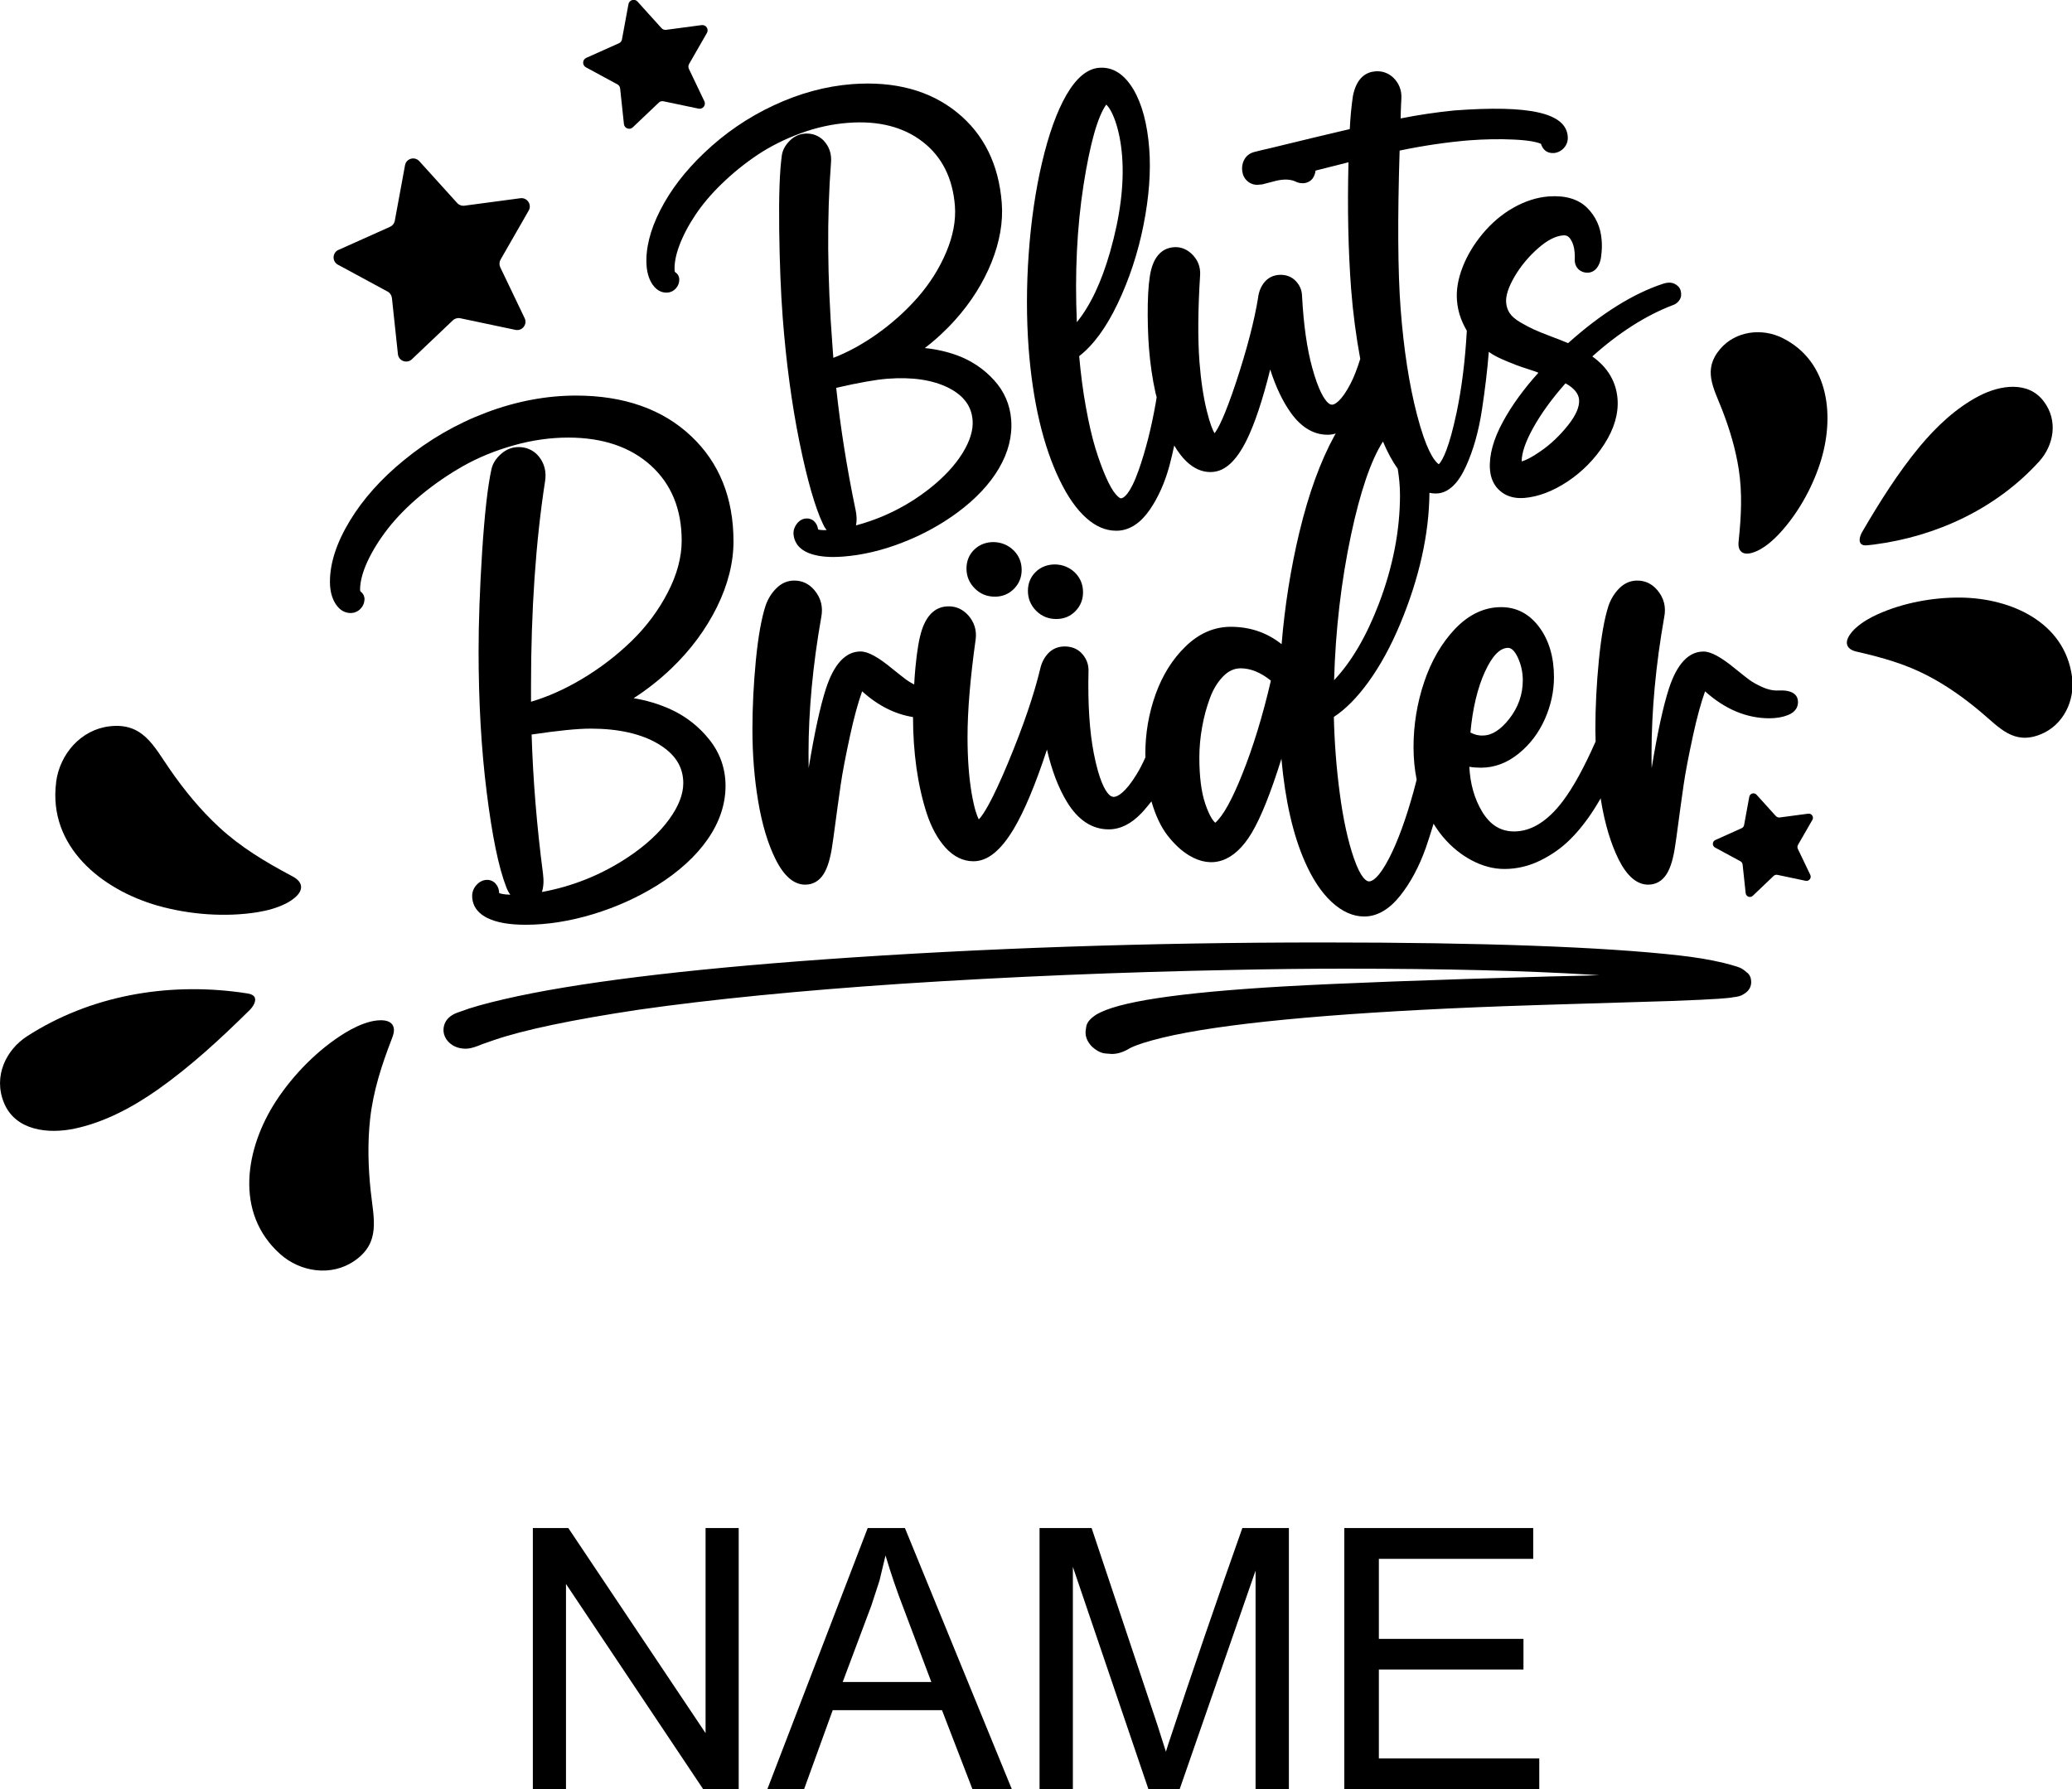 <svg viewBox="83.084 85.39 33.83 29.22" height="29.220mm" width="33.830mm" xmlns:xlink="http://www.w3.org/1999/xlink" xmlns="http://www.w3.org/2000/svg">
    <path d="M94.604,113.693L94.604,110.344L95.145,110.344L95.145,114.61L94.566,114.61L92.325,111.257L92.325,114.61L91.784,114.61L91.784,110.344L92.363,110.344L94.604,113.693z" style="stroke:none;fill:#000000;fill-rule:evenodd"></path>
    <path d="M99.605,114.61L98.962,114.61L98.464,113.318L96.68,113.318L96.212,114.61L95.612,114.61L97.251,110.344L97.859,110.344L99.605,114.61zM97.444,111.201L97.312,111.607L96.843,112.858L98.29,112.858L97.845,111.677C97.732,111.386,97.631,111.091,97.542,110.792L97.444,111.201z" style="stroke:none;fill:#000000;fill-rule:evenodd"></path>
    <path d="M101.982,113.562L102.12,113.996L102.161,113.866C102.551,112.688,102.954,111.513,103.368,110.344L104.128,110.344L104.128,114.61L103.584,114.61L103.584,111.039L102.344,114.61L101.835,114.61L100.601,110.978L100.601,114.61L100.057,114.61L100.057,110.344L100.907,110.344L101.982,113.562z" style="stroke:none;fill:#000000;fill-rule:evenodd"></path>
    <path d="M108.117,110.847L105.597,110.847L105.597,112.154L107.958,112.154L107.958,112.654L105.597,112.654L105.597,114.107L108.216,114.107L108.216,114.61L105.033,114.61L105.033,110.344L108.117,110.344L108.117,110.847z" style="stroke:none;fill:#000000;fill-rule:evenodd"></path>
    <path d="M93.864,88.823C93.695,89.154,93.621,89.46,93.641,89.733C93.651,89.857,93.685,89.961,93.742,90.042C93.823,90.155,93.918,90.173,93.982,90.168C94.038,90.164,94.086,90.139,94.122,90.097C94.158,90.056,94.176,90.006,94.175,89.947C94.172,89.9,94.148,89.86,94.109,89.835C94.106,89.833,94.101,89.829,94.099,89.814C94.091,89.699,94.116,89.561,94.174,89.404C94.234,89.243,94.322,89.073,94.437,88.901C94.552,88.728,94.699,88.554,94.876,88.384C95.053,88.213,95.247,88.056,95.454,87.918C95.659,87.781,95.894,87.663,96.152,87.568C96.409,87.473,96.672,87.415,96.933,87.396C97.428,87.358,97.838,87.463,98.152,87.708C98.465,87.951,98.64,88.303,98.675,88.751C98.693,88.99,98.645,89.245,98.533,89.509C98.42,89.777,98.262,90.025,98.066,90.249C97.868,90.475,97.638,90.68,97.382,90.859C97.153,91.019,96.921,91.145,96.69,91.234L96.674,91.015C96.591,89.926,96.584,88.927,96.652,88.047C96.665,87.903,96.623,87.781,96.527,87.68C96.443,87.6,96.341,87.564,96.225,87.572C96.129,87.579,96.044,87.62,95.973,87.693C95.903,87.765,95.861,87.844,95.849,87.928C95.814,88.181,95.799,88.586,95.806,89.131C95.813,89.676,95.832,90.161,95.863,90.571C95.919,91.303,96.011,91.987,96.136,92.605C96.263,93.227,96.393,93.68,96.522,93.95C96.537,93.984,96.557,94.017,96.581,94.047C96.499,94.05,96.46,94.043,96.441,94.036C96.435,93.983,96.412,93.936,96.372,93.898C96.336,93.868,96.291,93.853,96.243,93.857C96.203,93.86,96.144,93.878,96.093,93.945C96.054,93.997,96.036,94.054,96.04,94.114C96.048,94.212,96.097,94.345,96.289,94.422C96.394,94.464,96.528,94.486,96.69,94.486C96.742,94.486,96.797,94.483,96.854,94.479C97.165,94.455,97.488,94.379,97.814,94.252C98.141,94.126,98.443,93.961,98.712,93.763C99.014,93.54,99.242,93.297,99.393,93.04C99.547,92.779,99.614,92.511,99.594,92.245C99.575,91.998,99.48,91.779,99.312,91.596C99.147,91.415,98.946,91.28,98.714,91.194C98.545,91.132,98.367,91.092,98.183,91.074C98.358,90.941,98.525,90.787,98.68,90.614C98.938,90.326,99.137,90.01,99.272,89.676C99.407,89.34,99.464,89.013,99.44,88.705C99.392,88.077,99.147,87.58,98.712,87.228C98.27,86.868,97.693,86.712,96.997,86.764C96.569,86.797,96.138,86.913,95.718,87.11C95.298,87.305,94.914,87.568,94.577,87.891C94.27,88.183,94.03,88.496,93.864,88.823L93.864,88.823zM97.051,93.708C96.911,93.033,96.805,92.365,96.737,91.723L96.739,91.723C97.106,91.639,97.387,91.589,97.575,91.575C97.978,91.544,98.312,91.594,98.569,91.723C98.817,91.848,98.947,92.022,98.964,92.254C98.976,92.413,98.921,92.593,98.8,92.789C98.675,92.991,98.492,93.187,98.257,93.372C97.9,93.652,97.498,93.853,97.06,93.97C97.076,93.896,97.073,93.809,97.052,93.708L97.051,93.708z" style="stroke:none;fill:#000000;fill-rule:evenodd"></path>
    <path d="M112.377,96.719C112.312,96.67,112.211,96.662,112.127,96.666C112.032,96.671,111.945,96.65,111.858,96.611C111.77,96.571,111.699,96.531,111.647,96.493C111.591,96.451,111.517,96.393,111.426,96.319C111.188,96.122,111.02,96.03,110.897,96.03C110.654,96.03,110.464,96.233,110.333,96.634C110.241,96.917,110.146,97.352,110.051,97.933C110.049,97.858,110.049,97.779,110.049,97.695C110.049,96.999,110.118,96.249,110.256,95.468C110.289,95.303,110.251,95.155,110.146,95.03C110.057,94.924,109.947,94.871,109.816,94.871C109.706,94.871,109.607,94.913,109.523,94.997C109.445,95.075,109.387,95.169,109.348,95.278C109.28,95.485,109.227,95.786,109.189,96.173C109.151,96.559,109.132,96.937,109.132,97.3C109.132,97.367,109.134,97.433,109.136,97.499C108.949,97.923,108.768,98.253,108.597,98.478C108.35,98.803,108.084,98.968,107.806,98.968C107.584,98.968,107.412,98.861,107.281,98.641C107.157,98.434,107.088,98.189,107.074,97.912C107.131,97.922,107.195,97.927,107.264,97.927C107.484,97.927,107.691,97.85,107.879,97.697C108.064,97.548,108.207,97.358,108.307,97.134C108.406,96.91,108.456,96.68,108.456,96.449C108.456,96.123,108.376,95.85,108.219,95.636C108.057,95.416,107.847,95.305,107.594,95.305C107.318,95.305,107.065,95.425,106.839,95.662C106.621,95.893,106.452,96.184,106.336,96.53C106.221,96.872,106.163,97.229,106.163,97.591C106.163,97.779,106.181,97.956,106.214,98.123C106.198,98.186,106.182,98.249,106.165,98.31C106.04,98.764,105.905,99.132,105.765,99.404C105.594,99.735,105.486,99.784,105.437,99.784C105.401,99.784,105.307,99.747,105.188,99.402C105.092,99.123,105.014,98.768,104.959,98.348C104.904,97.937,104.872,97.517,104.862,97.098C105.052,96.974,105.241,96.783,105.426,96.528C105.619,96.262,105.794,95.942,105.946,95.577C106.257,94.831,106.417,94.112,106.423,93.438C106.453,93.443,106.483,93.449,106.513,93.449C106.527,93.449,106.541,93.449,106.555,93.448C106.737,93.434,106.894,93.284,107.021,93.002C107.14,92.74,107.227,92.431,107.28,92.083C107.331,91.747,107.369,91.429,107.392,91.136C107.411,91.149,107.431,91.163,107.448,91.174C107.507,91.21,107.589,91.25,107.691,91.292C107.792,91.334,107.87,91.364,107.922,91.381C107.974,91.398,108.052,91.424,108.152,91.457C108.165,91.462,108.181,91.469,108.202,91.477C107.961,91.744,107.767,92.012,107.625,92.273C107.465,92.565,107.394,92.829,107.411,93.056C107.422,93.207,107.48,93.327,107.582,93.412C107.671,93.486,107.782,93.524,107.913,93.524C107.932,93.524,107.95,93.523,107.969,93.522C108.197,93.504,108.436,93.414,108.679,93.253C108.92,93.092,109.122,92.887,109.279,92.642C109.439,92.393,109.512,92.145,109.494,91.905C109.472,91.624,109.334,91.39,109.082,91.211C109.515,90.822,109.957,90.541,110.394,90.374C110.443,90.359,110.481,90.329,110.509,90.284C110.535,90.241,110.54,90.19,110.523,90.131C110.507,90.082,110.471,90.045,110.419,90.022C110.369,90,110.309,90,110.243,90.022C109.752,90.182,109.228,90.509,108.686,90.994C108.604,90.959,108.511,90.922,108.408,90.884C108.279,90.835,108.185,90.797,108.123,90.768C108.062,90.74,107.988,90.701,107.904,90.652C107.826,90.606,107.769,90.557,107.733,90.504C107.699,90.452,107.68,90.395,107.675,90.329C107.667,90.22,107.712,90.081,107.809,89.913C107.91,89.74,108.039,89.583,108.195,89.446C108.344,89.314,108.482,89.243,108.605,89.234C108.658,89.229,108.696,89.249,108.727,89.297C108.765,89.355,108.787,89.427,108.793,89.51C108.796,89.545,108.797,89.572,108.796,89.607L108.795,89.626C108.793,89.692,108.815,89.749,108.862,89.793C108.906,89.83,108.96,89.847,109.014,89.843C109.075,89.839,109.127,89.808,109.164,89.755C109.196,89.709,109.217,89.652,109.225,89.586C109.233,89.527,109.237,89.476,109.238,89.433C109.239,89.389,109.238,89.347,109.234,89.307C109.218,89.099,109.138,88.923,108.996,88.782C108.851,88.64,108.641,88.578,108.367,88.598C108.176,88.613,107.983,88.675,107.794,88.782C107.607,88.887,107.437,89.032,107.288,89.211C107.147,89.381,107.038,89.563,106.965,89.751C106.89,89.943,106.859,90.125,106.872,90.293C106.88,90.398,106.902,90.499,106.938,90.594C106.967,90.668,106.999,90.733,107.033,90.79C107.007,91.268,106.952,91.718,106.866,92.128C106.746,92.696,106.642,92.903,106.576,92.972C106.49,92.91,106.364,92.717,106.22,92.165C106.092,91.673,106.002,91.089,105.952,90.429C105.907,89.833,105.901,88.965,105.936,87.849C106.319,87.769,106.699,87.713,107.066,87.682C107.319,87.663,107.564,87.658,107.794,87.669C108.046,87.68,108.175,87.71,108.243,87.738C108.277,87.844,108.352,87.898,108.46,87.889C108.525,87.881,108.58,87.851,108.623,87.801C108.667,87.75,108.686,87.689,108.681,87.619C108.652,87.235,108.064,87.101,106.826,87.194C106.527,87.224,106.233,87.268,105.953,87.324C105.953,87.32,105.953,87.317,105.953,87.314C105.953,87.271,105.954,87.239,105.955,87.214C105.955,87.184,105.957,87.142,105.96,87.087C105.964,87.027,105.965,86.993,105.965,86.992C105.97,86.862,105.926,86.75,105.833,86.658C105.75,86.581,105.649,86.546,105.54,86.555C105.406,86.565,105.234,86.643,105.173,86.96C105.148,87.132,105.131,87.313,105.122,87.498C104.846,87.562,104.405,87.668,103.797,87.816C103.77,87.823,103.73,87.832,103.679,87.843C103.623,87.856,103.583,87.866,103.563,87.872C103.486,87.892,103.428,87.938,103.395,88.006C103.364,88.07,103.356,88.139,103.371,88.208C103.382,88.27,103.416,88.323,103.467,88.361C103.52,88.399,103.579,88.414,103.638,88.406L103.693,88.401L103.925,88.341C104.049,88.313,104.152,88.318,104.228,88.351C104.274,88.375,104.32,88.385,104.366,88.382C104.425,88.378,104.474,88.354,104.513,88.308C104.543,88.266,104.559,88.221,104.563,88.176L105.101,88.04C105.082,88.792,105.097,89.488,105.144,90.109C105.174,90.5,105.225,90.883,105.293,91.251C105.243,91.411,105.191,91.547,105.135,91.655C104.984,91.946,104.877,91.996,104.835,91.999C104.81,91.998,104.789,91.989,104.769,91.97C104.708,91.916,104.613,91.773,104.51,91.399C104.424,91.09,104.368,90.695,104.343,90.228C104.341,90.121,104.299,90.031,104.218,89.958C104.149,89.898,104.061,89.872,103.963,89.879C103.868,89.887,103.79,89.926,103.73,89.997C103.675,90.063,103.641,90.143,103.627,90.236L103.626,90.247C103.564,90.631,103.442,91.096,103.266,91.631C103.078,92.196,102.97,92.396,102.914,92.465C102.884,92.415,102.841,92.313,102.791,92.112C102.733,91.883,102.692,91.61,102.668,91.301C102.639,90.918,102.643,90.439,102.679,89.875C102.685,89.745,102.639,89.632,102.544,89.539C102.457,89.456,102.357,89.418,102.246,89.427C102.119,89.437,101.951,89.509,101.878,89.8C101.847,89.925,101.829,90.109,101.824,90.359C101.82,90.603,101.826,90.843,101.843,91.07C101.863,91.322,101.898,91.57,101.95,91.805C101.956,91.83,101.963,91.853,101.969,91.877C101.964,91.91,101.959,91.942,101.953,91.975C101.882,92.38,101.788,92.748,101.675,93.069C101.532,93.474,101.426,93.525,101.388,93.528C101.377,93.53,101.348,93.516,101.302,93.463C101.253,93.407,101.199,93.313,101.142,93.184C101.083,93.051,101.025,92.892,100.969,92.711C100.914,92.53,100.861,92.302,100.813,92.034C100.766,91.777,100.73,91.498,100.704,91.206C100.934,91.028,101.145,90.741,101.331,90.351C101.522,89.951,101.665,89.517,101.755,89.062C101.845,88.608,101.876,88.189,101.848,87.819C101.817,87.413,101.73,87.088,101.59,86.851C101.44,86.599,101.252,86.48,101.031,86.497C100.837,86.511,100.656,86.662,100.494,86.943C100.34,87.21,100.206,87.582,100.096,88.051C99.991,88.5,99.918,88.999,99.88,89.532C99.842,90.065,99.842,90.586,99.879,91.08C99.945,91.947,100.115,92.669,100.383,93.225C100.515,93.5,100.663,93.712,100.824,93.853C100.977,93.989,101.139,94.057,101.306,94.057C101.321,94.057,101.336,94.057,101.351,94.056C101.541,94.041,101.711,93.926,101.857,93.714C101.995,93.513,102.103,93.271,102.178,92.994C102.206,92.888,102.232,92.777,102.256,92.666C102.317,92.768,102.383,92.857,102.458,92.928C102.577,93.041,102.708,93.099,102.846,93.099C102.859,93.099,102.872,93.098,102.884,93.097C103.091,93.082,103.271,92.913,103.436,92.582C103.568,92.316,103.698,91.928,103.823,91.424C103.913,91.707,104.026,91.944,104.16,92.132C104.343,92.387,104.561,92.505,104.803,92.488C104.834,92.486,104.863,92.478,104.893,92.47C104.886,92.482,104.879,92.493,104.872,92.505C104.643,92.922,104.45,93.453,104.299,94.083C104.159,94.668,104.061,95.282,104.009,95.91C103.772,95.721,103.494,95.626,103.18,95.626C102.908,95.626,102.659,95.734,102.441,95.947C102.227,96.154,102.063,96.417,101.951,96.73C101.84,97.04,101.784,97.367,101.784,97.703C101.784,97.721,101.786,97.738,101.786,97.756C101.738,97.864,101.689,97.959,101.64,98.038C101.454,98.34,101.329,98.404,101.265,98.404C101.235,98.4,101.211,98.388,101.188,98.363C101.123,98.297,101.028,98.127,100.943,97.694C100.874,97.339,100.844,96.89,100.856,96.361C100.862,96.244,100.824,96.141,100.74,96.054C100.67,95.983,100.578,95.947,100.467,95.947C100.362,95.947,100.272,95.984,100.201,96.056C100.135,96.125,100.09,96.211,100.067,96.316C99.964,96.744,99.787,97.261,99.541,97.851C99.277,98.483,99.136,98.7,99.065,98.771C99.034,98.713,98.992,98.595,98.949,98.349C98.904,98.087,98.881,97.776,98.881,97.425C98.881,96.994,98.926,96.455,99.015,95.823C99.031,95.679,98.991,95.551,98.894,95.44C98.805,95.341,98.698,95.292,98.574,95.292C98.369,95.292,98.222,95.42,98.137,95.673C98.091,95.811,98.056,96.015,98.03,96.295C98.021,96.387,98.015,96.477,98.01,96.568C97.961,96.543,97.917,96.517,97.883,96.492C97.828,96.451,97.754,96.392,97.663,96.319C97.425,96.121,97.257,96.029,97.134,96.029C96.891,96.029,96.701,96.233,96.57,96.634C96.478,96.916,96.383,97.352,96.287,97.933C96.286,97.858,96.285,97.779,96.285,97.694C96.285,96.998,96.355,96.249,96.493,95.468C96.525,95.303,96.488,95.155,96.382,95.029C96.294,94.924,96.183,94.871,96.053,94.871C95.942,94.871,95.844,94.913,95.76,94.997C95.682,95.074,95.623,95.168,95.585,95.277C95.517,95.484,95.463,95.785,95.425,96.173C95.388,96.558,95.369,96.937,95.369,97.299C95.369,97.707,95.4,98.103,95.463,98.476C95.526,98.853,95.622,99.173,95.749,99.426C95.885,99.699,96.047,99.837,96.231,99.837C96.358,99.837,96.462,99.776,96.533,99.661C96.598,99.557,96.645,99.399,96.675,99.18L96.693,99.058C96.742,98.69,96.781,98.407,96.81,98.207C96.838,98.011,96.89,97.74,96.963,97.403C97.026,97.113,97.092,96.87,97.16,96.68C97.42,96.914,97.698,97.054,97.991,97.1C97.991,97.384,98.01,97.663,98.047,97.93C98.085,98.198,98.142,98.448,98.215,98.673C98.29,98.902,98.393,99.09,98.52,99.231C98.654,99.379,98.808,99.455,98.978,99.455C99.208,99.455,99.423,99.282,99.635,98.927C99.809,98.636,99.991,98.2,100.178,97.631C100.255,97.968,100.364,98.254,100.502,98.482C100.684,98.782,100.914,98.934,101.187,98.934C101.374,98.934,101.553,98.845,101.72,98.67C101.778,98.609,101.832,98.541,101.884,98.477C101.951,98.71,102.041,98.899,102.15,99.038C102.259,99.177,102.375,99.285,102.496,99.358C102.869,99.585,103.237,99.47,103.522,98.99C103.672,98.738,103.834,98.332,104.006,97.782C104.067,98.461,104.196,99.025,104.389,99.462C104.511,99.74,104.656,99.961,104.822,100.116C104.993,100.276,105.174,100.357,105.358,100.357C105.567,100.357,105.764,100.244,105.943,100.02C106.113,99.807,106.254,99.544,106.362,99.24C106.407,99.112,106.449,98.978,106.49,98.842C106.538,98.919,106.59,98.993,106.648,99.062C106.783,99.221,106.94,99.349,107.113,99.44C107.288,99.533,107.467,99.581,107.646,99.581C107.852,99.581,108.052,99.533,108.24,99.439C108.426,99.347,108.589,99.23,108.724,99.094C108.859,98.96,108.989,98.796,109.111,98.605C109.15,98.544,109.184,98.486,109.219,98.427C109.222,98.443,109.224,98.46,109.226,98.476C109.289,98.853,109.386,99.172,109.512,99.426C109.649,99.699,109.811,99.837,109.994,99.837C110.121,99.837,110.226,99.776,110.297,99.661C110.362,99.557,110.408,99.399,110.438,99.18L110.456,99.058C110.505,98.69,110.544,98.407,110.573,98.207C110.601,98.011,110.653,97.74,110.726,97.403C110.789,97.112,110.855,96.87,110.923,96.68C111.247,96.971,111.6,97.12,111.973,97.12C112.088,97.12,112.191,97.102,112.278,97.067C112.412,97.013,112.44,96.923,112.44,96.857C112.44,96.792,112.415,96.748,112.376,96.719L112.377,96.719zM108.644,91.65C108.784,91.727,108.858,91.817,108.866,91.918C108.875,92.033,108.814,92.173,108.686,92.334C108.551,92.504,108.4,92.647,108.237,92.759C108.084,92.866,107.988,92.909,107.929,92.925C107.928,92.789,107.99,92.606,108.114,92.382C108.245,92.145,108.423,91.9,108.644,91.65L108.644,91.65zM107.33,96.358C107.448,96.1,107.574,95.97,107.707,95.97C107.762,95.97,107.814,96.021,107.863,96.122C107.919,96.24,107.947,96.367,107.947,96.501C107.947,96.73,107.873,96.941,107.727,97.128C107.585,97.309,107.441,97.401,107.297,97.401C107.231,97.406,107.159,97.388,107.092,97.353C107.128,96.959,107.208,96.624,107.33,96.357L107.33,96.358zM100.775,88.412C100.881,87.734,101.006,87.293,101.146,87.098C101.187,87.137,101.239,87.213,101.292,87.363C101.35,87.529,101.388,87.723,101.405,87.941C101.44,88.4,101.374,88.925,101.209,89.502C101.068,89.998,100.885,90.383,100.666,90.651C100.631,89.852,100.668,89.099,100.775,88.412L100.775,88.412zM103.366,98.034C103.2,98.451,103.051,98.718,102.926,98.826C102.889,98.794,102.83,98.715,102.762,98.515C102.698,98.326,102.666,98.072,102.666,97.76C102.666,97.599,102.681,97.433,102.711,97.266C102.74,97.099,102.784,96.938,102.84,96.787C102.894,96.642,102.968,96.523,103.058,96.432C103.144,96.346,103.237,96.304,103.341,96.304C103.502,96.304,103.669,96.372,103.834,96.505C103.701,97.079,103.543,97.594,103.366,98.034L103.366,98.034zM105.143,94.123C105.293,93.419,105.467,92.909,105.664,92.6C105.735,92.772,105.816,92.92,105.905,93.046C105.927,93.182,105.942,93.323,105.942,93.476C105.942,94.055,105.825,94.654,105.595,95.255C105.393,95.783,105.148,96.2,104.866,96.497C104.889,95.679,104.982,94.881,105.143,94.123L105.143,94.123z" style="stroke:none;fill:#000000;fill-rule:evenodd"></path>
    <path d="M105.966,86.992C105.966,86.992,105.966,86.992,105.966,86.992C105.966,86.992,105.966,86.992,105.966,86.992z" style="stroke:none;fill:#000000;fill-rule:evenodd"></path>
    <path d="M91.468,92.664C91.766,92.579,92.067,92.536,92.363,92.536C92.925,92.536,93.379,92.69,93.713,92.994C94.045,93.296,94.214,93.707,94.214,94.218C94.214,94.489,94.138,94.773,93.989,95.061C93.839,95.353,93.64,95.62,93.399,95.855C93.156,96.092,92.88,96.304,92.576,96.484C92.302,96.647,92.026,96.769,91.754,96.85L91.754,96.592C91.754,95.359,91.831,94.235,91.983,93.252C92.009,93.094,91.973,92.954,91.875,92.836C91.79,92.74,91.681,92.691,91.551,92.691C91.445,92.691,91.348,92.729,91.264,92.804C91.181,92.877,91.128,92.961,91.108,93.053C91.046,93.333,90.996,93.786,90.956,94.4C90.917,95.011,90.898,95.557,90.898,96.023C90.898,96.85,90.942,97.627,91.031,98.332C91.119,99.04,91.226,99.559,91.349,99.874C91.365,99.919,91.387,99.961,91.416,100.001C91.301,99.998,91.253,99.983,91.233,99.973C91.233,99.912,91.211,99.858,91.169,99.813C91.09,99.734,90.955,99.74,90.865,99.841C90.817,99.894,90.793,99.955,90.793,100.021C90.793,100.129,90.836,100.28,91.041,100.381C91.192,100.456,91.397,100.492,91.668,100.492C92.018,100.492,92.387,100.434,92.764,100.32C93.141,100.206,93.494,100.047,93.814,99.848C94.17,99.625,94.447,99.371,94.638,99.096C94.832,98.817,94.93,98.523,94.93,98.224C94.93,97.947,94.843,97.694,94.671,97.475C94.501,97.259,94.288,97.091,94.036,96.975C93.845,96.888,93.642,96.827,93.429,96.792C93.644,96.655,93.85,96.493,94.046,96.306C94.36,96.005,94.61,95.667,94.789,95.305C94.969,94.94,95.06,94.578,95.06,94.231C95.06,93.523,94.828,92.946,94.371,92.515C93.905,92.073,93.272,91.85,92.488,91.85C92.005,91.85,91.512,91.943,91.024,92.127C90.535,92.311,90.082,92.574,89.677,92.907C89.308,93.208,89.012,93.539,88.798,93.892C88.581,94.248,88.471,94.584,88.471,94.89C88.471,95.03,88.5,95.148,88.557,95.242C88.636,95.373,88.737,95.401,88.808,95.401C88.869,95.401,88.924,95.378,88.967,95.335C89.009,95.293,89.032,95.241,89.036,95.177C89.036,95.142,89.025,95.092,88.974,95.052C88.968,95.047,88.963,95.04,88.963,95.021C88.963,94.89,89.003,94.736,89.082,94.563C89.163,94.387,89.277,94.203,89.421,94.018C89.566,93.833,89.747,93.65,89.96,93.473C90.174,93.296,90.407,93.136,90.651,92.998C90.895,92.861,91.169,92.748,91.468,92.664L91.468,92.664zM91.949,99.652C91.848,98.878,91.786,98.116,91.764,97.385L91.774,97.384C92.194,97.321,92.515,97.289,92.728,97.289C93.185,97.289,93.558,97.374,93.837,97.542C94.108,97.705,94.24,97.914,94.24,98.18C94.24,98.362,94.162,98.561,94.008,98.772C93.85,98.989,93.627,99.195,93.346,99.383C92.915,99.671,92.44,99.864,91.932,99.957C91.959,99.875,91.965,99.773,91.949,99.652L91.949,99.652z" style="stroke:none;fill:#000000;fill-rule:evenodd"></path>
    <path d="M89.516,102.201C89.519,102.254,89.5,102.305,89.481,102.355C89.316,102.783,89.178,103.204,89.127,103.663C89.084,104.056,89.095,104.453,89.137,104.845C89.185,105.294,89.304,105.685,88.868,105.983C88.493,106.239,87.991,106.166,87.66,105.871C86.903,105.196,87.092,104.133,87.594,103.366C87.876,102.936,88.275,102.53,88.712,102.261C88.843,102.181,88.983,102.112,89.132,102.074C89.253,102.043,89.503,102.014,89.516,102.201L89.516,102.201z" style="stroke:none;fill:#000000;fill-rule:evenodd"></path>
    <path d="M87.155,101.89C86.691,102.349,86.201,102.801,85.667,103.179C85.258,103.467,84.796,103.717,84.303,103.821C83.875,103.912,83.335,103.857,83.148,103.398C82.969,102.958,83.19,102.529,83.527,102.312C84.555,101.649,85.803,101.433,87.005,101.596C87.048,101.602,87.09,101.608,87.132,101.615C87.186,101.624,87.219,101.643,87.236,101.667C87.277,101.727,87.224,101.822,87.156,101.89L87.155,101.89z" style="stroke:none;fill:#000000;fill-rule:evenodd"></path>
    <path d="M84,98.163C84.059,97.706,84.404,97.305,84.874,97.251C85.421,97.187,85.594,97.576,85.863,97.962C86.097,98.3,86.359,98.619,86.662,98.899C87.015,99.226,87.411,99.462,87.834,99.688C87.882,99.713,87.932,99.741,87.966,99.784C88.084,99.94,87.867,100.088,87.75,100.146C87.607,100.218,87.45,100.26,87.293,100.286C86.765,100.372,86.174,100.326,85.659,100.18C84.74,99.918,83.865,99.212,84.001,98.163L84,98.163z" style="stroke:none;fill:#000000;fill-rule:evenodd"></path>
    <path d="M111.676,101.431C111.676,101.479,111.659,101.569,111.546,101.629C111.52,101.65,111.461,101.668,111.373,101.677C111.327,101.688,111.159,101.708,110.367,101.737C108.699,101.786,107.632,101.82,107.197,101.839C104.736,101.942,103.01,102.109,102.069,102.335C101.822,102.395,101.641,102.452,101.533,102.507C101.436,102.568,101.335,102.602,101.238,102.602C101.225,102.602,101.189,102.599,101.132,102.594C101.058,102.587,100.984,102.548,100.908,102.477C100.84,102.405,100.808,102.329,100.808,102.249C100.808,102.237,100.811,102.206,100.819,102.158C100.83,102.088,100.881,102.026,100.979,101.962C101.319,101.751,102.315,101.6,104.026,101.5C104.975,101.446,106.445,101.391,108.395,101.336C108.593,101.332,108.86,101.326,109.198,101.316C109.143,101.313,109.088,101.309,109.032,101.306C107.997,101.242,106.657,101.209,105.048,101.209C104.445,101.209,103.836,101.216,103.238,101.229C101.391,101.264,99.565,101.34,97.809,101.455C96.142,101.567,94.697,101.71,93.514,101.879C92.429,102.042,91.632,102.209,91.144,102.377C90.947,102.443,90.908,102.461,90.901,102.465C90.809,102.501,90.743,102.516,90.688,102.516C90.554,102.516,90.444,102.464,90.372,102.363C90.339,102.311,90.325,102.262,90.325,102.213C90.325,102.124,90.362,102.002,90.541,101.931L90.615,101.905C90.762,101.848,90.998,101.781,91.312,101.708C92.455,101.443,94.216,101.224,96.546,101.057C99.109,100.874,101.845,100.781,104.68,100.781C107.288,100.781,109.247,100.852,110.502,100.993C110.762,101.022,111.005,101.062,111.223,101.114C111.435,101.168,111.49,101.19,111.518,101.206C111.55,101.225,111.579,101.246,111.604,101.27C111.639,101.294,111.676,101.34,111.676,101.43L111.676,101.431z" style="stroke:none;fill:#000000;fill-rule:evenodd"></path>
    <path d="M112.8,92.958C112.665,93.374,112.426,93.797,112.126,94.115C112.036,94.21,111.936,94.298,111.822,94.362C111.729,94.415,111.53,94.495,111.478,94.343C111.464,94.301,111.468,94.254,111.473,94.209C111.513,93.82,111.533,93.443,111.473,93.054C111.421,92.721,111.324,92.397,111.202,92.083C111.063,91.725,110.878,91.429,111.171,91.088C111.422,90.794,111.852,90.742,112.189,90.911C112.962,91.298,113.043,92.214,112.8,92.958z" style="stroke:none;fill:#000000;fill-rule:evenodd"></path>
    <path d="M113.473,94.275C113.426,94.235,113.448,94.146,113.49,94.074C113.77,93.594,114.072,93.112,114.427,92.683C114.7,92.355,115.025,92.047,115.407,91.851C115.739,91.681,116.196,91.606,116.451,91.942C116.697,92.265,116.61,92.667,116.382,92.921C115.683,93.694,114.705,94.15,113.679,94.283C113.643,94.287,113.606,94.292,113.57,94.295C113.524,94.3,113.493,94.292,113.473,94.275L113.473,94.275z" style="stroke:none;fill:#000000;fill-rule:evenodd"></path>
    <path d="M116.398,97.384C115.962,97.558,115.733,97.276,115.427,97.019C115.159,96.793,114.872,96.588,114.561,96.426C114.197,96.235,113.819,96.129,113.421,96.037C113.376,96.027,113.328,96.016,113.291,95.987C113.159,95.885,113.305,95.715,113.388,95.641C113.49,95.551,113.61,95.481,113.733,95.425C114.148,95.236,114.645,95.143,115.102,95.149C115.916,95.16,116.792,95.547,116.914,96.439C116.968,96.829,116.773,97.235,116.398,97.384L116.398,97.384z" style="stroke:none;fill:#000000;fill-rule:evenodd"></path>
    <path d="M92.656,86.335L93.19,86.096C93.216,86.085,93.234,86.061,93.239,86.033L93.345,85.458C93.358,85.388,93.446,85.363,93.493,85.416L93.885,85.85C93.904,85.871,93.932,85.881,93.961,85.877L94.54,85.8C94.611,85.791,94.661,85.866,94.626,85.928L94.335,86.435C94.321,86.46,94.32,86.49,94.332,86.515L94.584,87.043C94.615,87.107,94.559,87.179,94.489,87.164L93.917,87.044C93.889,87.038,93.86,87.046,93.84,87.066L93.416,87.469C93.364,87.518,93.279,87.487,93.271,87.416L93.209,86.834C93.206,86.806,93.19,86.781,93.165,86.768L92.65,86.489C92.588,86.455,92.591,86.364,92.656,86.335L92.656,86.335z" style="stroke:none;fill:#000000;fill-rule:evenodd"></path>
    <path d="M88.611,89.471L89.452,89.094C89.493,89.076,89.522,89.039,89.53,88.995L89.697,88.088C89.717,87.978,89.855,87.939,89.93,88.022L90.549,88.706C90.579,88.739,90.623,88.755,90.667,88.749L91.581,88.627C91.692,88.613,91.772,88.732,91.716,88.829L91.257,89.629C91.235,89.667,91.233,89.714,91.252,89.755L91.65,90.586C91.699,90.687,91.61,90.8,91.5,90.777L90.598,90.587C90.555,90.578,90.509,90.591,90.477,90.622L89.809,91.257C89.728,91.334,89.593,91.285,89.581,91.174L89.483,90.257C89.478,90.213,89.452,90.173,89.413,90.152L88.602,89.713C88.503,89.66,88.508,89.516,88.611,89.47L88.611,89.471z" style="stroke:none;fill:#000000;fill-rule:evenodd"></path>
    <path d="M112.674,98.781L112.44,99.188C112.429,99.208,112.428,99.232,112.438,99.253L112.641,99.677C112.665,99.728,112.621,99.786,112.564,99.774L112.104,99.677C112.082,99.672,112.059,99.679,112.042,99.695L111.702,100.019C111.66,100.058,111.592,100.033,111.586,99.976L111.536,99.509C111.533,99.486,111.52,99.466,111.5,99.455L111.086,99.231C111.036,99.204,111.039,99.131,111.091,99.108L111.52,98.915C111.541,98.906,111.556,98.887,111.56,98.865L111.645,98.402C111.655,98.346,111.726,98.326,111.764,98.369L112.079,98.717C112.095,98.734,112.117,98.742,112.14,98.74L112.606,98.678C112.663,98.67,112.704,98.731,112.675,98.781L112.674,98.781z" style="stroke:none;fill:#000000;fill-rule:evenodd"></path>
    <path d="M99.63,94.374C99.719,94.461,99.765,94.57,99.765,94.697C99.765,94.817,99.723,94.921,99.64,95.005C99.556,95.09,99.451,95.134,99.328,95.134C99.198,95.134,99.088,95.089,98.999,94.999C98.91,94.91,98.864,94.801,98.864,94.675C98.864,94.551,98.907,94.447,98.991,94.365C99.161,94.198,99.456,94.203,99.629,94.374L99.63,94.374z" style="stroke:none;fill:#000000;fill-rule:evenodd"></path>
    <path d="M100.331,95.499C100.201,95.499,100.091,95.454,100.002,95.365C99.913,95.275,99.867,95.166,99.867,95.04C99.867,94.917,99.91,94.812,99.994,94.73C100.164,94.563,100.459,94.568,100.633,94.739C100.722,94.826,100.767,94.935,100.767,95.062C100.767,95.182,100.725,95.286,100.643,95.37C100.559,95.456,100.454,95.499,100.33,95.499L100.331,95.499z" style="stroke:none;fill:#000000;fill-rule:evenodd"></path>
</svg>

